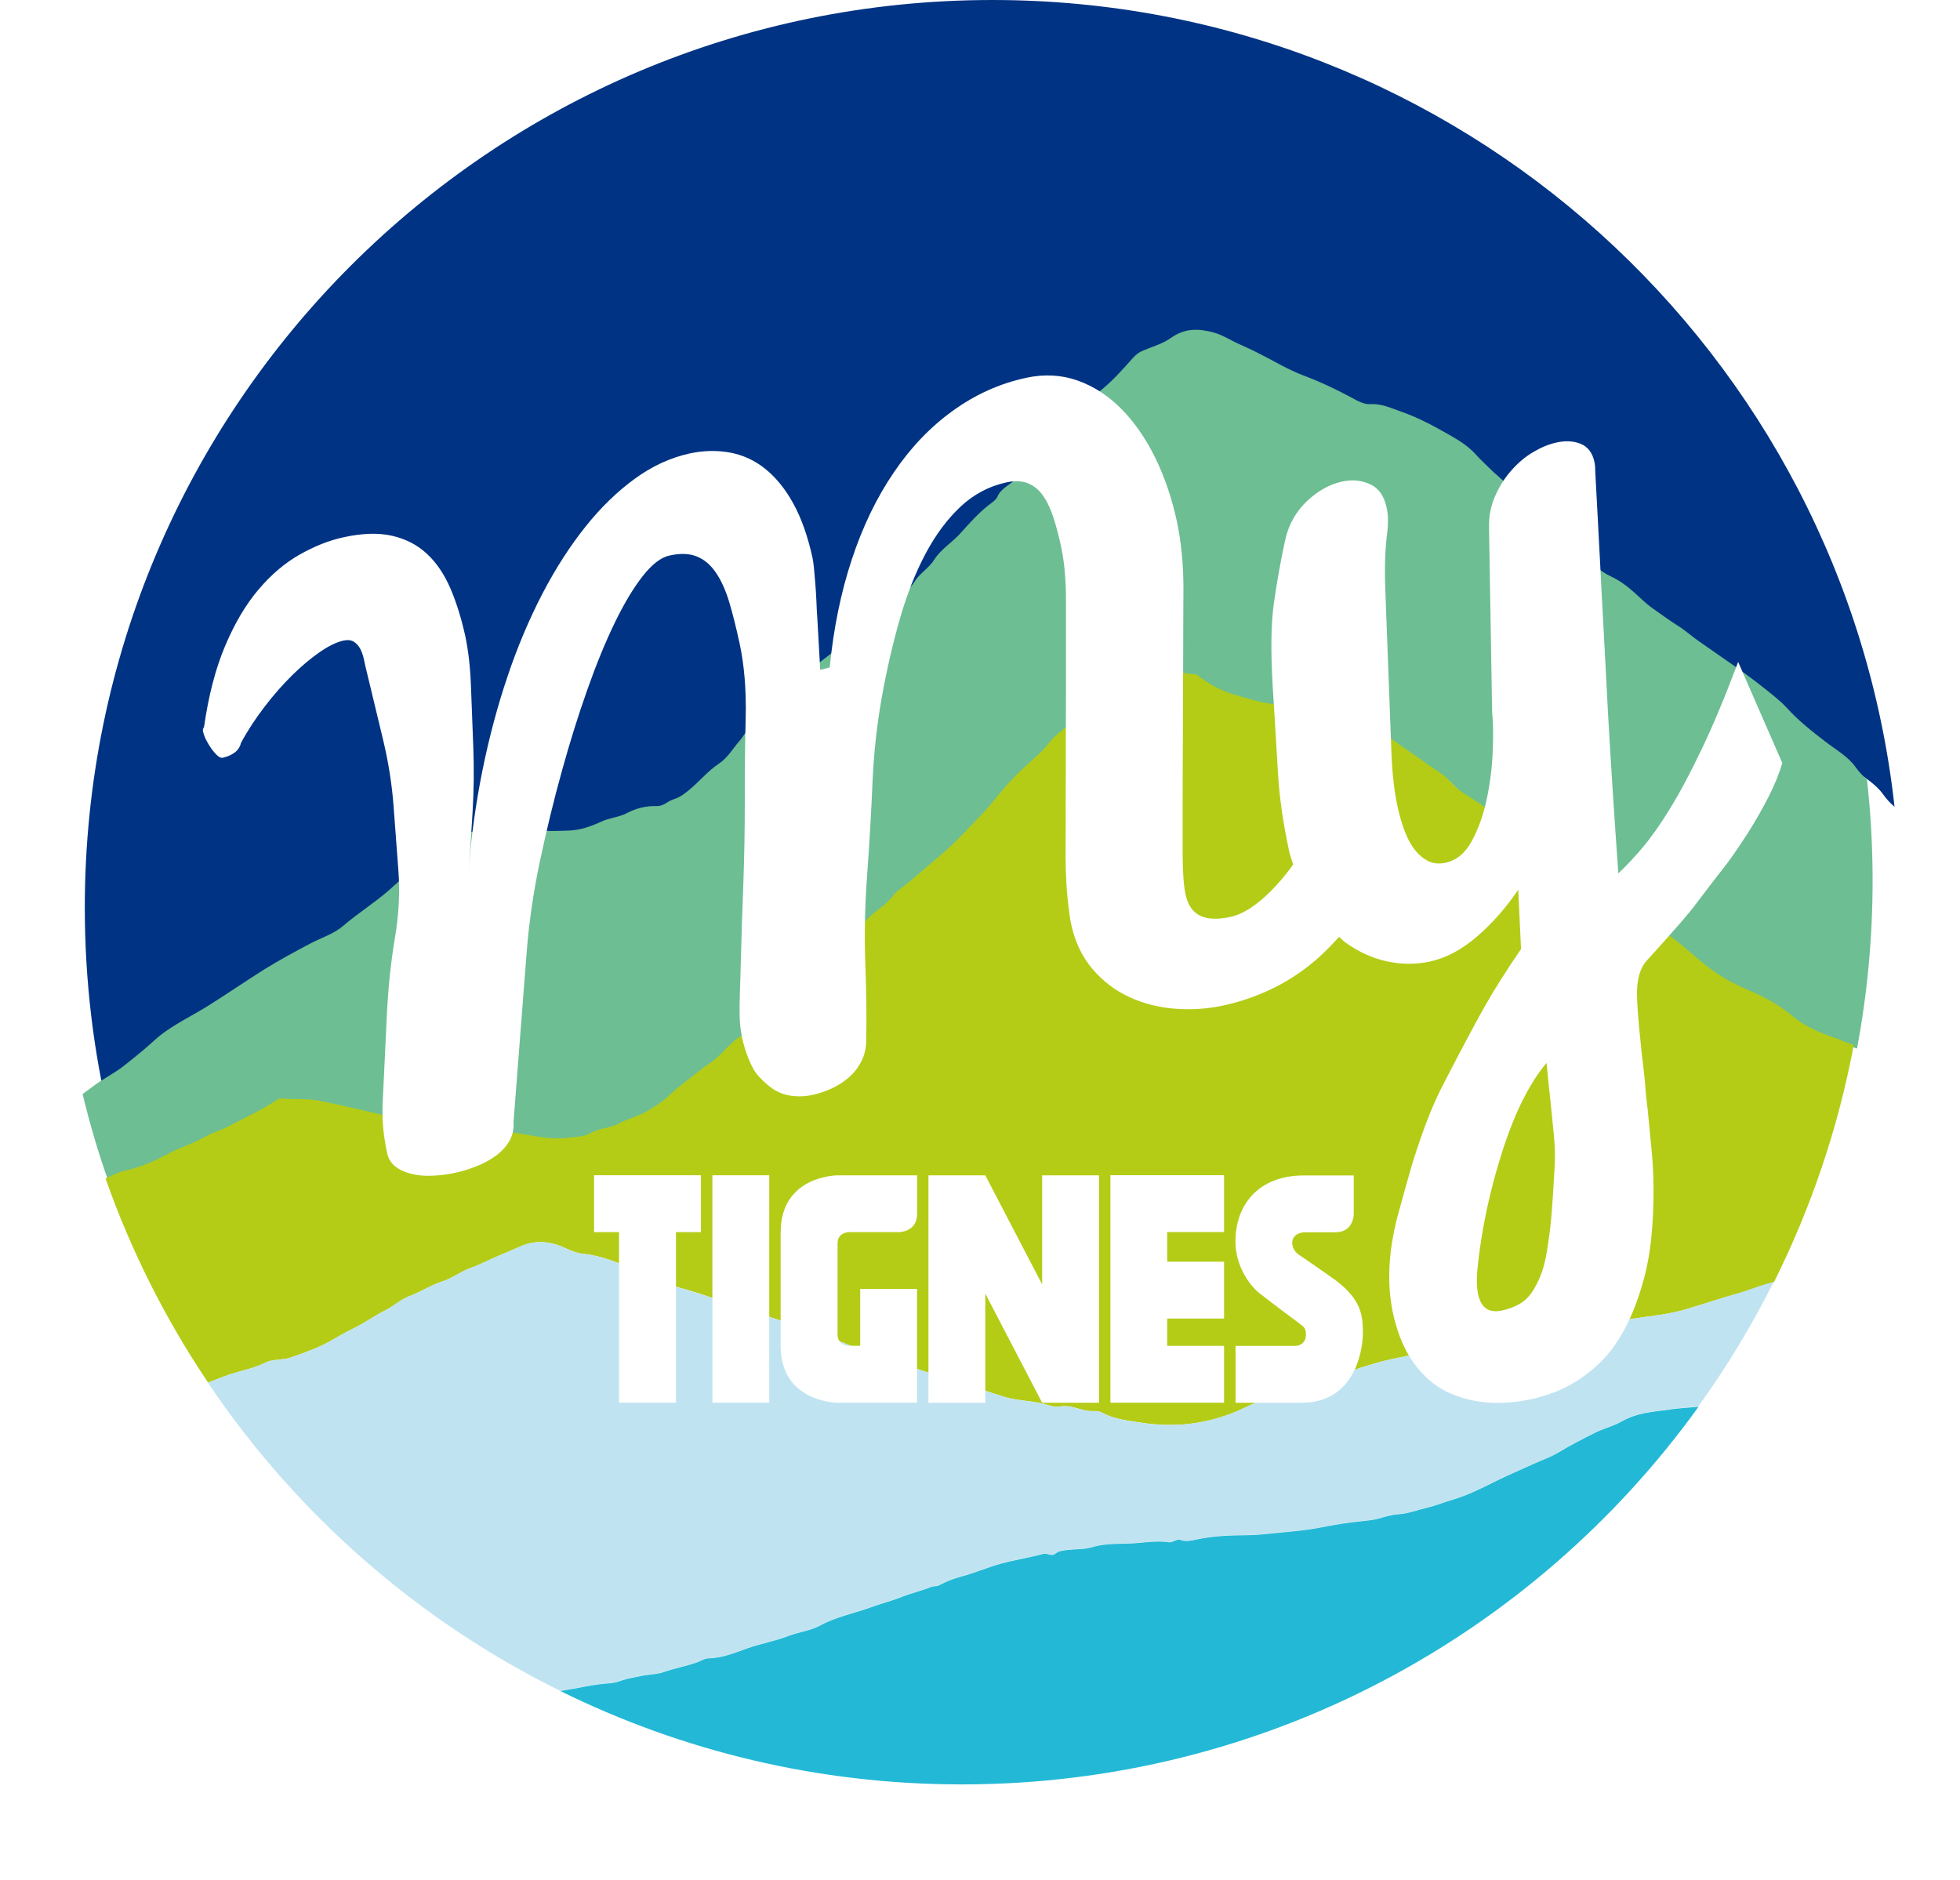 <?xml version="1.0" encoding="UTF-8"?>
<svg id="Calque_2" data-name="Calque 2" xmlns="http://www.w3.org/2000/svg" xmlns:xlink="http://www.w3.org/1999/xlink" viewBox="0 0 303 290.67">
  <defs>
    <style>
      .cls-1 {
        fill: #6dbe93;
        filter: url(#drop-shadow-1);
      }

      .cls-2 {
        fill: #c0e3f1;
        filter: url(#drop-shadow-3);
      }

      .cls-3 {
        fill: #fff;
      }

      .cls-4 {
        fill: #003383;
      }

      .cls-5 {
        fill: #23b9d6;
        filter: url(#drop-shadow-4);
      }

      .cls-6 {
        fill: #b4cc16;
        filter: url(#drop-shadow-2);
      }
    </style>
    <filter id="drop-shadow-1" x="0" y="37.29" width="303" height="159" filterUnits="userSpaceOnUse">
      <feOffset dx="-4.23" dy="-4.23"/>
      <feGaussianBlur result="blur" stdDeviation="4.23"/>
      <feFlood flood-color="#1d1e1b" flood-opacity=".1"/>
      <feComposite in2="blur" operator="in"/>
      <feComposite in="SourceGraphic"/>
    </filter>
    <filter id="drop-shadow-2" x="1.38" y="87.67" width="300" height="148" filterUnits="userSpaceOnUse">
      <feOffset dx="-4.77" dy="-4.77"/>
      <feGaussianBlur result="blur-2" stdDeviation="4.77"/>
      <feFlood flood-color="#1d1e1b" flood-opacity=".1"/>
      <feComposite in2="blur-2" operator="in"/>
      <feComposite in="SourceGraphic"/>
    </filter>
    <filter id="drop-shadow-3" x="17.38" y="177.67" width="272" height="99" filterUnits="userSpaceOnUse">
      <feOffset dx="-4.77" dy="-4.77"/>
      <feGaussianBlur result="blur-3" stdDeviation="4.77"/>
      <feFlood flood-color="#1d1e1b" flood-opacity=".1"/>
      <feComposite in2="blur-3" operator="in"/>
      <feComposite in="SourceGraphic"/>
    </filter>
    <filter id="drop-shadow-4" x="71.38" y="202.67" width="206" height="88" filterUnits="userSpaceOnUse">
      <feOffset dx="-4.77" dy="-4.77"/>
      <feGaussianBlur result="blur-4" stdDeviation="4.77"/>
      <feFlood flood-color="#1d1e1b" flood-opacity=".1"/>
      <feComposite in2="blur-4" operator="in"/>
      <feComposite in="SourceGraphic"/>
    </filter>
  </defs>
  <g id="Calque_2-2" data-name="Calque 2">
    <g>
      <g>
        <path class="cls-4" d="M23.46,168.94c1.57-1.25,3.15-2.5,4.63-3.86,2.39-2.22,5.56-3.63,8.38-5.4,2.9-1.83,5.69-3.75,8.59-5.57,2.37-1.47,4.82-2.8,7.3-4.1,1.67-.88,3.56-1.45,4.97-2.68,2.26-1.94,4.83-3.54,7.09-5.52,2.69-2.37,5.29-4.86,8.17-7.1,1-.76,2.1-1.34,3.28-1.66,1.59-.43,3.32-.34,4.97-.43,2.22-.13,4.38-.45,6.62-.09,1.5.24,3.03.13,4.57.09,1.9-.04,3.64-.67,5.16-1.38,1.31-.62,2.79-.67,4.1-1.38,1.19-.63,2.86-1.1,4.47-1.03,1.08.04,1.73-.78,2.6-1.04,1.04-.32,1.76-.89,2.52-1.53,1.55-1.29,2.79-2.83,4.51-3.99,1.38-.93,2.14-2.33,3.19-3.52.78-.88,1.23-1.96,2.1-2.72,1.55-1.36,2.58-3.09,4.32-4.32,1.12-.78,1.84-1.99,2.94-2.8,2.03-1.47,3.94-3.06,5.97-4.53.99-.73,1.92-1.66,2.86-2.52,1.93-1.73,4-3.35,6.05-4.99,1.02-.8,2.16-1.66,2.77-2.67.82-1.34,2.28-2.14,3.11-3.49,1-1.58,2.84-2.68,4.13-4.16,1.33-1.49,2.67-3,4.29-4.27.49-.39,1.12-.76,1.33-1.27.66-1.64,2.81-2.09,3.64-3.71.38-.73,1.61-1.38,2.43-2.09,2.05-1.79,3.68-3.84,5.44-5.81,1.31-1.49,2.37-3.22,3.98-4.45,2.12-1.62,3.79-3.54,5.5-5.44.46-.48.91-.86,1.57-1.12,1.48-.6,3.07-1.08,4.3-1.96,2.09-1.47,4.15-1.47,6.56-.82,1.54.43,2.73,1.29,4.13,1.88.89.39,1.76.8,2.62,1.23,2.43,1.21,4.74,2.65,7.3,3.6,2.52.95,4.91,2.09,7.24,3.34.91.5,1.99,1.08,2.88,1.03,1.76-.11,3.17.58,4.61,1.08,2.12.73,4.17,1.71,6.11,2.8,1.97,1.12,4.08,2.16,5.59,3.84.87.97,1.86,1.86,2.79,2.78,1.06,1.04,2.33,1.98,3.49,3,1.06.95,2.26,1.96,2.9,3.02.91,1.49,2.43,2.44,3.37,3.82,1.44,2.11,4.23,2.93,6.07,4.72.61.58,1.4,1.14,2.31,1.57,1.38.63,2.64,1.6,3.74,2.59.85.76,1.67,1.6,2.62,2.27,1.35.93,2.64,1.92,4.06,2.8,1.04.65,2.07,1.58,3.09,2.29,1.25.86,2.52,1.77,3.77,2.63,2.14,1.47,4.3,3,6.33,4.62,1.27,1.01,2.6,2.03,3.66,3.19,1.78,1.96,3.87,3.6,5.99,5.22,1.57,1.21,3.37,2.2,4.55,3.84.5.7,1.09,1.37,1.79,1.95C285.11,54.56,225.64,0,153.42,0,75.93,0,13.11,62.82,13.11,140.31c0,11.38,1.36,22.44,3.92,33.03.6-.44,1.2-.89,1.8-1.33,1.48-1.1,3.2-1.94,4.63-3.08Z"/>
        <path class="cls-1" d="M24.12,185.76c2.26-.5,4.42-1.4,6.36-2.46,2.05-1.12,4.31-1.77,6.32-2.94.95-.56,2.11-.82,3.09-1.34,2.55-1.36,5.22-2.53,7.6-4.16.3-.2.62-.26.91-.24,1.88.17,3.76-.04,5.7.34,3.58.71,7.12,1.6,10.66,2.4,3.11.71,6.22,1.44,9.43,1.66,3.3.22,6.58.5,9.86.88,2.68.32,5.33,1.12,8.16.82,1.3-.15,2.87-.17,3.76-.71,1.42-.84,3.04-.75,4.45-1.53,1.23-.67,2.85-1.06,4.16-1.79,1.06-.6,2.18-1.29,3.02-2.03.86-.76,1.83-1.64,2.68-2.29,1.4-1.06,2.74-2.26,4.25-3.24,1.57-1.03,2.68-2.67,4.23-3.82.47-.35,1.08-.48,1.47-.95,1.75-2.05,3.56-4.04,5.55-5.89,1.29-1.19,2.46-2.5,3.86-3.54.89-.67,1.68-1.51,2.52-2.22,1.19-.99,2.52-1.9,3.54-3.09.69-.8,1.9-1.08,2.5-1.96,1.19-1.77,3.32-2.63,4.58-4.36.63-.86,1.68-1.45,2.52-2.16,1.6-1.36,3.21-2.74,4.81-4.1,2.42-2.05,4.51-4.36,6.67-6.63,1.4-1.47,2.57-3.13,3.95-4.62,1.44-1.55,3.02-3,4.6-4.4,1.16-1.04,1.92-2.37,3.13-3.3,2.78-2.14,4.96-4.83,7.31-7.34,1.21-1.3,2.39-2.65,4.36-3.02.47-.09,1.06.19,1.45-.3h.99c.04.06.09.17.13.17,2.4-.15,4.4,1.49,6.78,1.42.28,0,.41.19.6.34,1.64,1.23,3.49,2.24,5.42,2.8,1.98.58,3.95,1.23,6.09,1.49,2.53.3,5.07.67,7.59.84,3.84.24,7.03,1.64,9.78,3.84,1.96,1.57,4.04,2.87,6.04,4.32.97.71,2.01,1.32,2.96,2.05.91.71,1.58,1.68,2.55,2.37,1.16.84,2.44,1.53,3.58,2.37,3.45,2.57,6.73,5.33,10.18,7.9,1.34.99,2.94,1.66,4.36,2.55,1.27.8,2.76,1.32,3.9,2.16,2.24,1.64,4.6,3.11,6.67,4.98,1.4,1.25,3.22,2.03,4.72,3.22,1.55,1.23,3,2.55,4.53,3.78,1.99,1.58,4.27,2.85,6.65,3.86,2.46,1.04,4.77,2.31,6.77,3.99,2.18,1.83,4.81,2.81,7.47,3.69l.06.11c.51.17,1.18.4,1.91.65,1.58-8.42,2.41-17.11,2.41-25.99,0-5.28-.3-10.48-.87-15.6-.7-.58-1.29-1.26-1.79-1.95-1.18-1.64-2.98-2.63-4.55-3.84-2.12-1.62-4.21-3.26-5.99-5.22-1.06-1.16-2.39-2.18-3.66-3.19-2.03-1.62-4.19-3.15-6.33-4.62-1.25-.86-2.52-1.77-3.77-2.63-1.02-.71-2.05-1.64-3.09-2.29-1.42-.88-2.71-1.86-4.06-2.8-.95-.67-1.76-1.51-2.62-2.27-1.1-.99-2.35-1.96-3.74-2.59-.91-.43-1.71-.99-2.31-1.57-1.84-1.79-4.63-2.61-6.07-4.72-.95-1.38-2.46-2.33-3.37-3.82-.64-1.06-1.84-2.07-2.9-3.02-1.16-1.03-2.43-1.96-3.49-3-.93-.91-1.92-1.81-2.79-2.78-1.52-1.68-3.62-2.72-5.59-3.84-1.93-1.08-3.98-2.07-6.11-2.8-1.44-.5-2.84-1.19-4.61-1.08-.89.06-1.97-.52-2.88-1.03-2.33-1.25-4.72-2.39-7.24-3.34-2.56-.95-4.87-2.39-7.3-3.6-.85-.43-1.73-.84-2.62-1.23-1.4-.6-2.6-1.45-4.13-1.88-2.41-.65-4.47-.65-6.56.82-1.23.88-2.83,1.36-4.3,1.96-.66.26-1.12.63-1.57,1.12-1.71,1.9-3.37,3.82-5.5,5.44-1.61,1.23-2.67,2.96-3.98,4.45-1.76,1.98-3.39,4.03-5.44,5.81-.82.71-2.05,1.36-2.43,2.09-.83,1.62-2.98,2.07-3.64,3.71-.21.5-.83.88-1.33,1.27-1.61,1.27-2.96,2.78-4.29,4.27-1.29,1.47-3.13,2.57-4.13,4.16-.83,1.34-2.29,2.14-3.11,3.49-.61,1.01-1.74,1.86-2.77,2.67-2.05,1.64-4.11,3.26-6.05,4.99-.95.86-1.88,1.79-2.86,2.52-2.03,1.47-3.94,3.06-5.97,4.53-1.1.8-1.82,2.01-2.94,2.8-1.74,1.23-2.77,2.96-4.32,4.32-.87.76-1.33,1.85-2.1,2.72-1.04,1.19-1.8,2.59-3.19,3.52-1.73,1.16-2.96,2.7-4.51,3.99-.76.63-1.48,1.21-2.52,1.53-.87.26-1.52,1.08-2.6,1.04-1.61-.07-3.28.39-4.47,1.03-1.31.71-2.79.76-4.1,1.38-1.52.71-3.26,1.34-5.16,1.38-1.54.04-3.07.15-4.57-.09-2.24-.35-4.4-.04-6.62.09-1.65.09-3.37,0-4.97.43-1.18.32-2.28.89-3.28,1.66-2.88,2.24-5.48,4.73-8.17,7.1-2.26,1.98-4.83,3.58-7.09,5.52-1.4,1.23-3.3,1.81-4.97,2.68-2.48,1.3-4.93,2.63-7.3,4.1-2.9,1.83-5.69,3.75-8.59,5.57-2.83,1.77-5.99,3.19-8.38,5.4-1.48,1.36-3.05,2.61-4.63,3.86-1.42,1.14-3.15,1.98-4.63,3.08-.6.45-1.2.89-1.8,1.33,1.12,4.65,2.47,9.2,4.05,13.66.98-.5,1.96-.99,3.05-1.24Z"/>
        <path class="cls-6" d="M289.36,165.54c-2.67-.88-5.29-1.86-7.47-3.69-1.99-1.68-4.31-2.94-6.77-3.99-2.39-1.01-4.66-2.27-6.65-3.86-1.53-1.23-2.98-2.55-4.53-3.78-1.49-1.19-3.32-1.98-4.72-3.22-2.07-1.86-4.44-3.34-6.67-4.98-1.14-.84-2.63-1.36-3.9-2.16-1.42-.89-3.02-1.57-4.36-2.55-3.45-2.57-6.73-5.33-10.18-7.9-1.14-.84-2.42-1.53-3.58-2.37-.97-.69-1.64-1.66-2.55-2.37-.95-.73-1.99-1.34-2.96-2.05-1.99-1.45-4.08-2.76-6.04-4.32-2.76-2.2-5.95-3.6-9.78-3.84-2.52-.17-5.05-.54-7.59-.84-2.14-.26-4.12-.91-6.09-1.49-1.94-.56-3.78-1.57-5.42-2.8-.19-.15-.32-.34-.6-.34-2.39.07-4.38-1.57-6.78-1.42-.04,0-.09-.11-.13-.17h-.99c-.39.48-.99.2-1.45.3-1.98.37-3.15,1.71-4.36,3.02-2.35,2.52-4.53,5.2-7.31,7.34-1.21.93-1.98,2.26-3.13,3.3-1.58,1.4-3.17,2.85-4.6,4.4-1.38,1.49-2.55,3.15-3.95,4.62-2.16,2.27-4.25,4.58-6.67,6.63-1.6,1.36-3.21,2.74-4.81,4.1-.84.71-1.88,1.3-2.52,2.16-1.27,1.73-3.39,2.59-4.58,4.36-.6.88-1.81,1.16-2.5,1.96-1.03,1.19-2.35,2.11-3.54,3.09-.84.71-1.62,1.55-2.52,2.22-1.4,1.04-2.57,2.35-3.86,3.54-1.99,1.85-3.8,3.84-5.55,5.89-.39.47-1.01.6-1.47.95-1.55,1.16-2.67,2.8-4.23,3.82-1.51.99-2.85,2.18-4.25,3.24-.86.65-1.83,1.53-2.68,2.29-.84.75-1.96,1.43-3.02,2.03-1.3.73-2.93,1.12-4.16,1.79-1.42.78-3.04.69-4.45,1.53-.89.54-2.46.56-3.76.71-2.83.3-5.48-.5-8.16-.82-3.28-.37-6.56-.65-9.86-.88-3.21-.22-6.32-.95-9.43-1.66-3.54-.8-7.08-1.7-10.66-2.4-1.94-.37-3.82-.17-5.7-.34-.3-.02-.61.04-.91.24-2.39,1.62-5.05,2.8-7.6,4.16-.99.52-2.14.78-3.09,1.34-2.01,1.17-4.27,1.83-6.32,2.94-1.94,1.06-4.1,1.96-6.36,2.46-1.09.25-2.07.75-3.05,1.24,3.96,11.24,9.31,21.82,15.85,31.54.83-.32,1.66-.64,2.48-.96,2.11-.82,4.36-1.1,6.41-2.14,1.1-.56,2.68-.34,3.97-.8,1.98-.71,3.95-1.38,5.8-2.39,1.25-.69,2.46-1.44,3.76-2.05,1.71-.82,3.24-1.96,4.94-2.81,1.34-.67,2.44-1.71,3.82-2.24,1.73-.63,3.24-1.68,5.01-2.24,1.58-.5,2.93-1.58,4.44-2.11,1.53-.54,2.89-1.3,4.36-1.9,1.16-.47,2.33-1.01,3.47-1.49,2.16-.91,4.45-.73,6.63.28.95.43,1.96.86,2.98.95,2.81.26,5.27,1.43,7.85,2.33,2.4.84,4.55,2.22,7.01,2.91,2.27.63,4.53,1.32,6.73,2.22,1.73.71,3.43,1.4,5.31,1.81,2.42.52,4.73,1.53,7.12,2.24,3.09.93,6.06,2.2,9.04,3.41,2.4.99,19.12,6.28,21.77,7.12,1.86.62,3.86.62,5.78,1.03.99.21,2.09.71,3.11.52,1.77-.32,3.26.78,4.98.71.35-.02.93-.02,1.42.24,1.9,1.04,4.1,1.25,6.19,1.57,2.39.37,4.88.43,7.29.17,3.13-.35,6.17-1.3,8.98-2.68,1.53-.75,3.17-1.27,4.75-1.7,2.8-.75,5.4-1.9,8.13-2.76,3.09-.97,6.13-2.14,9.34-2.85,1.57-.34,3.15-.63,4.73-.95,1.98-.41,3.88-1.03,5.87-1.42,2.27-.45,4.55-.76,6.84-.89,2.83-.17,5.67-.24,8.48-.48,1.81-.15,3.67-.17,5.35-.91,1.04-.47,2.12-.84,3.24-1.1,3.58-.82,7.31-.89,10.83-1.9,2.85-.82,5.63-1.81,8.5-2.57,1.44-.39,2.76-.97,4.17-1.36.4-.11.79-.23,1.19-.34,5.71-11.43,9.91-23.74,12.34-36.68-.73-.25-1.4-.48-1.91-.65l-.06-.11Z"/>
        <path class="cls-2" d="M273.62,204.69c-2.87.76-5.65,1.75-8.5,2.57-3.52,1.01-7.25,1.08-10.83,1.9-1.12.26-2.2.63-3.24,1.1-1.68.75-3.54.76-5.35.91-2.81.24-5.65.32-8.48.48-2.29.13-4.57.45-6.84.89-1.99.39-3.9,1.01-5.87,1.42-1.58.32-3.17.61-4.73.95-3.21.71-6.24,1.88-9.34,2.85-2.72.86-5.33,2.01-8.13,2.76-1.58.43-3.22.95-4.75,1.7-2.81,1.38-5.85,2.33-8.98,2.68-2.4.26-4.9.21-7.29-.17-2.09-.32-4.29-.52-6.19-1.57-.48-.26-1.06-.26-1.42-.24-1.71.07-3.21-1.03-4.98-.71-1.03.19-2.12-.32-3.11-.52-1.92-.41-3.91-.41-5.78-1.03-2.65-.84-19.36-6.13-21.77-7.12-2.98-1.21-5.95-2.48-9.04-3.41-2.39-.71-4.7-1.71-7.12-2.24-1.88-.41-3.58-1.1-5.31-1.81-2.2-.89-4.45-1.58-6.73-2.22-2.46-.69-4.6-2.07-7.01-2.91-2.57-.89-5.03-2.07-7.85-2.33-1.03-.09-2.03-.52-2.98-.95-2.18-1.01-4.47-1.19-6.63-.28-1.14.48-2.31,1.03-3.47,1.49-1.47.6-2.83,1.36-4.36,1.9-1.51.52-2.85,1.6-4.44,2.11-1.77.56-3.28,1.6-5.01,2.24-1.38.52-2.48,1.57-3.82,2.24-1.7.86-3.22,1.99-4.94,2.81-1.3.61-2.52,1.36-3.76,2.05-1.85,1.01-3.82,1.68-5.8,2.39-1.29.47-2.87.24-3.97.8-2.05,1.04-4.31,1.32-6.41,2.14-.82.32-1.65.64-2.48.96,13.63,20.26,32.4,36.76,54.45,47.64,1.32-.24,2.65-.44,3.96-.71,1.25-.26,2.53-.39,3.82-.5.63-.06,1.21-.24,1.81-.45.95-.34,1.98-.47,2.94-.67,1.12-.22,2.39-.22,3.41-.58,1.68-.6,3.43-.91,5.11-1.49.63-.21,1.21-.65,1.88-.65,2.11-.04,4.06-.86,5.98-1.55,2.07-.75,4.21-1.08,6.26-1.88,1.62-.63,3.47-.82,4.98-1.64,2.53-1.38,5.31-1.88,7.94-2.85,1.57-.58,3.22-.99,4.75-1.6,1.47-.58,3-.91,4.45-1.51.43-.17.84-.04,1.29-.28,1.08-.58,2.27-1.04,3.41-1.34,2.05-.52,3.99-1.4,6.04-1.96,2.22-.62,4.47-.95,6.67-1.55.56-.13,1.23.45,1.79,0,.6-.48,1.27-.5,1.98-.6,1.23-.15,2.55-.06,3.69-.41,2.39-.75,4.81-.43,7.19-.67,1.55-.15,3.13-.34,4.7-.11.63.09,1.17-.58,1.81-.35.86.3,1.68.09,2.48-.07,2.59-.56,5.24-.65,7.86-.67,1.1,0,2.24-.11,3.3-.22,2.61-.28,5.24-.43,7.83-.93,2.24-.45,4.51-.8,6.78-1.03.71-.07,1.47-.15,2.2-.34,1.04-.28,2.12-.65,3.22-.71,1.57-.09,3-.67,4.51-1.03,1.29-.3,2.52-.82,3.8-1.19,2.35-.69,4.53-1.77,6.71-2.87,1.88-.93,3.82-1.75,5.74-2.63,1.34-.61,2.76-1.08,4.03-1.85,1.85-1.12,3.76-2.09,5.68-3.06,1.3-.65,2.78-.99,4.04-1.71,2.39-1.36,5.01-1.55,7.62-1.86l-.02-.04c1.43-.16,2.87-.28,4.31-.39,4.38-6.08,8.28-12.51,11.65-19.26-.4.11-.79.23-1.19.34-1.42.39-2.74.97-4.17,1.36Z"/>
        <path class="cls-5" d="M263.05,222.67c-2.61.32-5.24.5-7.62,1.86-1.27.73-2.74,1.06-4.04,1.71-1.92.97-3.84,1.94-5.68,3.06-1.27.76-2.68,1.23-4.03,1.85-1.92.88-3.86,1.7-5.74,2.63-2.18,1.1-4.36,2.18-6.71,2.87-1.29.37-2.52.89-3.8,1.19-1.51.35-2.94.93-4.51,1.03-1.1.06-2.18.43-3.22.71-.73.19-1.49.26-2.2.34-2.27.22-4.55.58-6.78,1.03-2.59.5-5.22.65-7.83.93-1.06.11-2.2.22-3.3.22-2.63.02-5.27.11-7.86.67-.8.17-1.62.37-2.48.07-.63-.22-1.17.45-1.81.35-1.57-.22-3.15-.04-4.7.11-2.39.24-4.81-.07-7.19.67-1.14.35-2.46.26-3.69.41-.71.09-1.38.11-1.98.6-.56.45-1.23-.13-1.79,0-2.2.6-4.45.93-6.67,1.55-2.05.56-3.99,1.43-6.04,1.96-1.14.3-2.33.76-3.41,1.34-.45.24-.86.11-1.29.28-1.45.6-2.98.93-4.45,1.51-1.53.62-3.19,1.03-4.75,1.6-2.63.97-5.4,1.47-7.94,2.85-1.51.82-3.35,1.01-4.98,1.64-2.05.8-4.19,1.14-6.26,1.88-1.92.69-3.88,1.51-5.98,1.55-.67,0-1.25.45-1.88.65-1.68.58-3.43.89-5.11,1.49-1.03.35-2.29.35-3.41.58-.97.21-1.99.34-2.94.67-.6.21-1.17.39-1.81.45-1.29.11-2.57.24-3.82.5-1.32.27-2.64.47-3.96.71,18.71,9.24,39.77,14.44,62.05,14.44,46.91,0,88.44-23.02,113.91-58.38-1.44.11-2.88.22-4.31.39l.02.04Z"/>
      </g>
      <g>
        <path class="cls-3" d="M268.66,102.44c-1.98,5.27-3.84,9.72-5.58,13.35-1.73,3.61-3.34,6.67-4.86,9.13-1.5,2.47-2.93,4.49-4.25,6.06s-2.59,2.91-3.79,4.04c-.61-8.58-1.13-16.61-1.56-24.11-.16-3.18-.38-7.36-.66-12.58-.29-5.22-.5-9.26-.64-12.15-.16-2.9-.29-5.47-.41-7.74-.13-2.27-.21-4.08-.29-5.42,0-.61-.04-1.14-.13-1.59-.3-1.41-1-2.34-2.11-2.81-1.09-.45-2.36-.52-3.75-.21-1.18.25-2.38.75-3.61,1.48-1.22.71-2.34,1.66-3.38,2.84-1.04,1.18-1.86,2.48-2.5,3.95-.68,1.52-.98,3.13-.95,4.81l.48,28.56c.16,1.61.2,3.66.09,6.15-.11,2.5-.41,4.95-.93,7.38-.52,2.43-1.29,4.58-2.31,6.45-1.02,1.88-2.38,2.99-4.04,3.34-1.04.23-1.97.13-2.77-.29-.8-.43-1.5-1.04-2.11-1.86-.61-.82-1.11-1.81-1.52-2.93-.41-1.13-.75-2.31-1.02-3.54-.52-2.36-.82-5.13-.95-8.26-.13-3.15-.27-7.38-.48-12.74-.2-5.36-.36-9.63-.48-12.85s-.02-6.02.29-8.45c.11-.79.14-1.52.13-2.18-.02-.66-.09-1.25-.21-1.81-.39-1.81-1.25-3.02-2.57-3.61-1.32-.61-2.77-.75-4.36-.39-1.86.41-3.65,1.39-5.34,2.97s-2.84,3.57-3.4,5.99c-.73,3.38-1.32,6.69-1.77,9.92s-.48,7.54-.16,12.91c.34,5.36.61,9.88.82,13.53.23,3.66.8,7.61,1.72,11.85.16.71.41,1.32.61,2-.14.18-.25.38-.39.57-.95,1.27-1.93,2.41-2.95,3.45s-2.07,1.93-3.16,2.66c-1.09.73-2.16,1.22-3.25,1.45-1.91.41-3.43.36-4.59-.18-1.16-.54-1.93-1.63-2.29-3.29-.29-1.32-.43-3.34-.45-6.04v-8.88c0-3.22.02-6.61.04-10.21,0-3.59.02-7.24.04-10.96,0-3.72.02-7.45.04-11.21,0-3.75-.34-7.28-1.05-10.56-.77-3.5-1.88-6.76-3.34-9.72s-3.2-5.47-5.2-7.49c-2-2.02-4.24-3.49-6.74-4.38-2.5-.89-5.17-1.04-7.99-.43-4.11.89-7.88,2.59-11.35,5.11-3.47,2.5-6.51,5.68-9.13,9.56-2.63,3.86-4.79,8.33-6.47,13.42-1.68,5.08-2.82,10.64-3.41,16.68l-1.47.38c-.16-2.75-.3-5.33-.43-7.69-.07-.98-.13-1.98-.16-2.99-.05-1-.11-1.95-.18-2.81s-.13-1.63-.2-2.29-.14-1.14-.2-1.45c-.73-3.36-1.72-6.17-2.97-8.45-1.25-2.29-2.72-4.08-4.36-5.4s-3.49-2.16-5.47-2.52-4.06-.32-6.2.14c-2.93.64-5.76,1.93-8.45,3.88s-5.26,4.42-7.65,7.42c-2.4,3-4.61,6.43-6.65,10.33-2.02,3.9-3.83,8.13-5.38,12.73-1.56,4.59-2.86,9.44-3.9,14.57-1.04,5.11-1.77,10.39-2.18,15.78.23-2.9.45-6.01.64-9.31.2-3.32.23-6.63.11-9.94-.13-3.31-.25-6.45-.36-9.44-.11-2.99-.41-5.54-.86-7.69-.61-2.79-1.38-5.27-2.32-7.47-.95-2.18-2.14-3.97-3.63-5.34-1.47-1.38-3.27-2.31-5.38-2.79-2.11-.48-4.61-.41-7.51.23-2.23.48-4.5,1.38-6.79,2.68-2.29,1.3-4.42,3.11-6.38,5.43-1.97,2.32-3.68,5.24-5.15,8.72s-2.56,7.67-3.25,12.53c-.16.2-.21.41-.16.63.09.41.25.88.5,1.36.25.48.52.93.82,1.36.3.41.61.75.91,1.04.32.27.59.38.8.34.71-.16,1.32-.41,1.84-.79.52-.38.86-.88,1-1.5,1.05-1.95,2.29-3.83,3.66-5.61,1.38-1.81,2.79-3.41,4.24-4.84,1.45-1.43,2.88-2.63,4.27-3.59,1.39-.97,2.63-1.56,3.68-1.79.66-.14,1.2-.07,1.61.18.41.27.73.63.97,1.07s.41.95.54,1.48c.13.54.21.98.29,1.32.97,3.99,1.86,7.74,2.7,11.23.84,3.5,1.38,6.92,1.63,10.26.25,3.34.5,6.69.75,10.03s.07,6.83-.55,10.47c-.61,3.65-1.02,7.51-1.22,11.57-.2,4.06-.41,8.45-.63,13.17-.09,1.41-.07,2.81.02,4.15.09,1.36.32,2.82.66,4.38.18.8.59,1.47,1.23,1.98.64.52,1.47.89,2.45,1.14s2.07.36,3.25.3c1.18-.04,2.4-.2,3.61-.46,1.02-.21,2.09-.54,3.16-.97,1.09-.41,2.07-.93,2.97-1.57.89-.63,1.61-1.39,2.14-2.25.54-.88.79-1.91.71-3.09.29-3.75.61-7.85.95-12.3.34-4.45.7-9.03,1.07-13.76.36-4.72,1.05-9.47,2.07-14.28,1.02-4.79,2.14-9.42,3.38-13.87,1.23-4.45,2.54-8.65,3.93-12.57,1.38-3.91,2.79-7.36,4.25-10.37,1.45-2.99,2.9-5.4,4.33-7.22,1.43-1.82,2.82-2.9,4.18-3.18,1.64-.36,3.04-.3,4.18.16s2.13,1.3,2.93,2.48c.82,1.18,1.5,2.7,2.06,4.52.55,1.84,1.07,3.93,1.59,6.31.75,3.43,1.07,7.29.97,11.6-.11,4.29-.16,8.6-.14,12.87,0,4.29-.07,8.6-.23,12.96-.18,4.36-.29,8.29-.38,11.82-.07,3.52-.28,6.56-.16,9.12.18,3.82,1.76,7.13,2.42,8.06.66.93,2.12,2.26,3,2.76.88.52,1.81.8,2.84.91s2.02.04,3-.18c.98-.21,1.93-.54,2.86-.95.93-.43,1.79-.95,2.57-1.61.79-.64,1.43-1.41,1.93-2.31.52-.89.82-1.91.91-3.04.09-3.99.04-8.13-.13-12.41-.16-4.27-.07-8.87.29-13.76.36-4.9.63-9.63.82-14.17.2-4.56.68-8.97,1.45-13.26.77-4.29,1.7-8.31,2.79-12.1s2.41-7.13,3.97-10.06c1.56-2.93,3.36-5.34,5.4-7.26,2.04-1.91,4.4-3.16,7.04-3.74,1.32-.29,2.43-.25,3.34.11s1.7.98,2.32,1.86c.64.88,1.18,2,1.63,3.36.45,1.36.86,2.91,1.22,4.61.5,2.31.75,5.08.75,8.31v9.88c0,3.36,0,6.72-.02,10.1,0,3.38,0,6.7-.02,9.99,0,3.29,0,6.45-.02,9.51,0,3.06.18,5.88.54,8.47.04.36.07.7.13,1.05s.11.68.18.98c.59,2.75,1.68,5.06,3.27,6.94s3.47,3.32,5.65,4.34,4.54,1.64,7.11,1.84c2.56.2,5.11.04,7.63-.52,2.59-.57,5.15-1.45,7.65-2.68,2.5-1.22,4.88-2.84,7.13-4.86,1.02-.93,2.02-1.97,2.99-3.06.34.29.63.63.98.88,1.98,1.43,4.09,2.41,6.36,2.91s4.5.52,6.67.05c2.5-.54,4.92-1.82,7.26-3.83,2.34-2,4.49-4.43,6.43-7.28l.43,9.17c-2.27,3.31-4.2,6.35-5.76,9.13-1.56,2.79-3.5,6.45-5.85,10.99-1.18,2.2-2.25,4.59-3.22,7.2-.95,2.65-1.63,4.68-2.04,6.06-.41,1.39-1.11,3.88-2.09,7.45-1.75,6.4-1.88,12.15-.39,17.23.77,2.7,1.89,4.93,3.38,6.72,1.48,1.81,3.16,3.11,5.04,3.91,1.89.82,3.88,1.29,5.97,1.43,2.09.13,4.29-.05,6.6-.55,2.86-.63,5.36-1.68,7.56-3.18,2.2-1.5,3.97-3.22,5.31-5.18,1.36-1.97,2.48-4.2,3.4-6.76.91-2.56,1.56-5.06,1.93-7.51.38-2.45.57-5.11.63-7.95.05-2.84-.04-5.34-.25-7.51s-.43-4.45-.66-6.83c-.14-.98-.29-2.41-.41-4.25-.77-6.42-1.18-10.85-1.22-13.26-.05-2.41.46-4.2,1.5-5.34,4.31-4.75,6.83-7.67,7.54-8.69,2.43-3.2,3.79-4.97,4.06-5.29.82-.98,2.14-2.84,3.91-5.56,1.2-1.89,2.31-3.81,3.31-5.76.93-1.82,1.64-3.57,2.14-5.26l-6.81-15.59h-.05ZM239.58,169.11c.25,2.5.46,4.63.64,6.42s.21,3.41.11,4.93c-.16,2.79-.3,5.04-.43,6.72-.13,1.7-.32,3.41-.59,5.18-.25,1.77-.55,3.16-.91,4.18-.34,1.02-.8,1.98-1.36,2.9s-1.25,1.61-2.04,2.09c-.8.48-1.75.84-2.82,1.07-3,.64-4.25-1.54-3.77-6.54.61-5.95,1.88-11.96,3.81-17.98,1.93-6.04,4.22-10.62,6.86-13.76.07.7.23,2.29.48,4.79h.02Z"/>
        <g>
          <path class="cls-3" d="M95.71,216.85h8.79v-26.37h3.86v-8.79h-16.52v8.79h3.86s0,26.37,0,26.37Z"/>
          <path class="cls-3" d="M110.13,216.85h8.79v-35.16h-8.79v35.16Z"/>
          <path class="cls-3" d="M161.11,198.57l-8.79-16.87h-8.79v35.16h8.79v-16.87l8.79,16.87h8.79v-35.16h-8.79v16.87Z"/>
          <path class="cls-3" d="M171.66,181.69v35.16h17.57v-8.79h-8.79v-4.22h8.79v-8.79h-8.79v-4.58h8.79v-8.79h-17.57v.02Z"/>
          <path class="cls-3" d="M120.68,190.49v17.57c0,8.79,8.79,8.79,8.79,8.79h12.3v-17.59h-8.79v8.79h-1.75s-1.75,0-1.75-1.75v-14.07c0-1.75,1.75-1.75,1.75-1.75h7.74s2.81,0,2.81-2.81v-5.97h-12.3s-8.79,0-8.79,8.79v-.02Z"/>
          <path class="cls-3" d="M205.41,197.16s-3.5-2.45-4.58-3.16c-1.05-.7-1.05-1.75-1.05-1.75,0,.27-.36-1.75,2.11-1.75h4.58c2.81,0,2.81-2.81,2.81-2.81v-5.97h-7.74c-7.02,0-10.55,4.58-10.55,10.19,0,3.86,2.23,6.83,3.68,7.99,2.18,1.72,6.17,4.67,6.17,4.67.64.54,1.05.64,1.05,1.75s-.7,1.75-1.75,1.75h-9.13v8.79h10.19c9.13,0,9.49-9.85,9.49-10.55,0-2.81,0-5.63-5.27-9.13v-.02Z"/>
        </g>
      </g>
    </g>
  </g>
</svg>